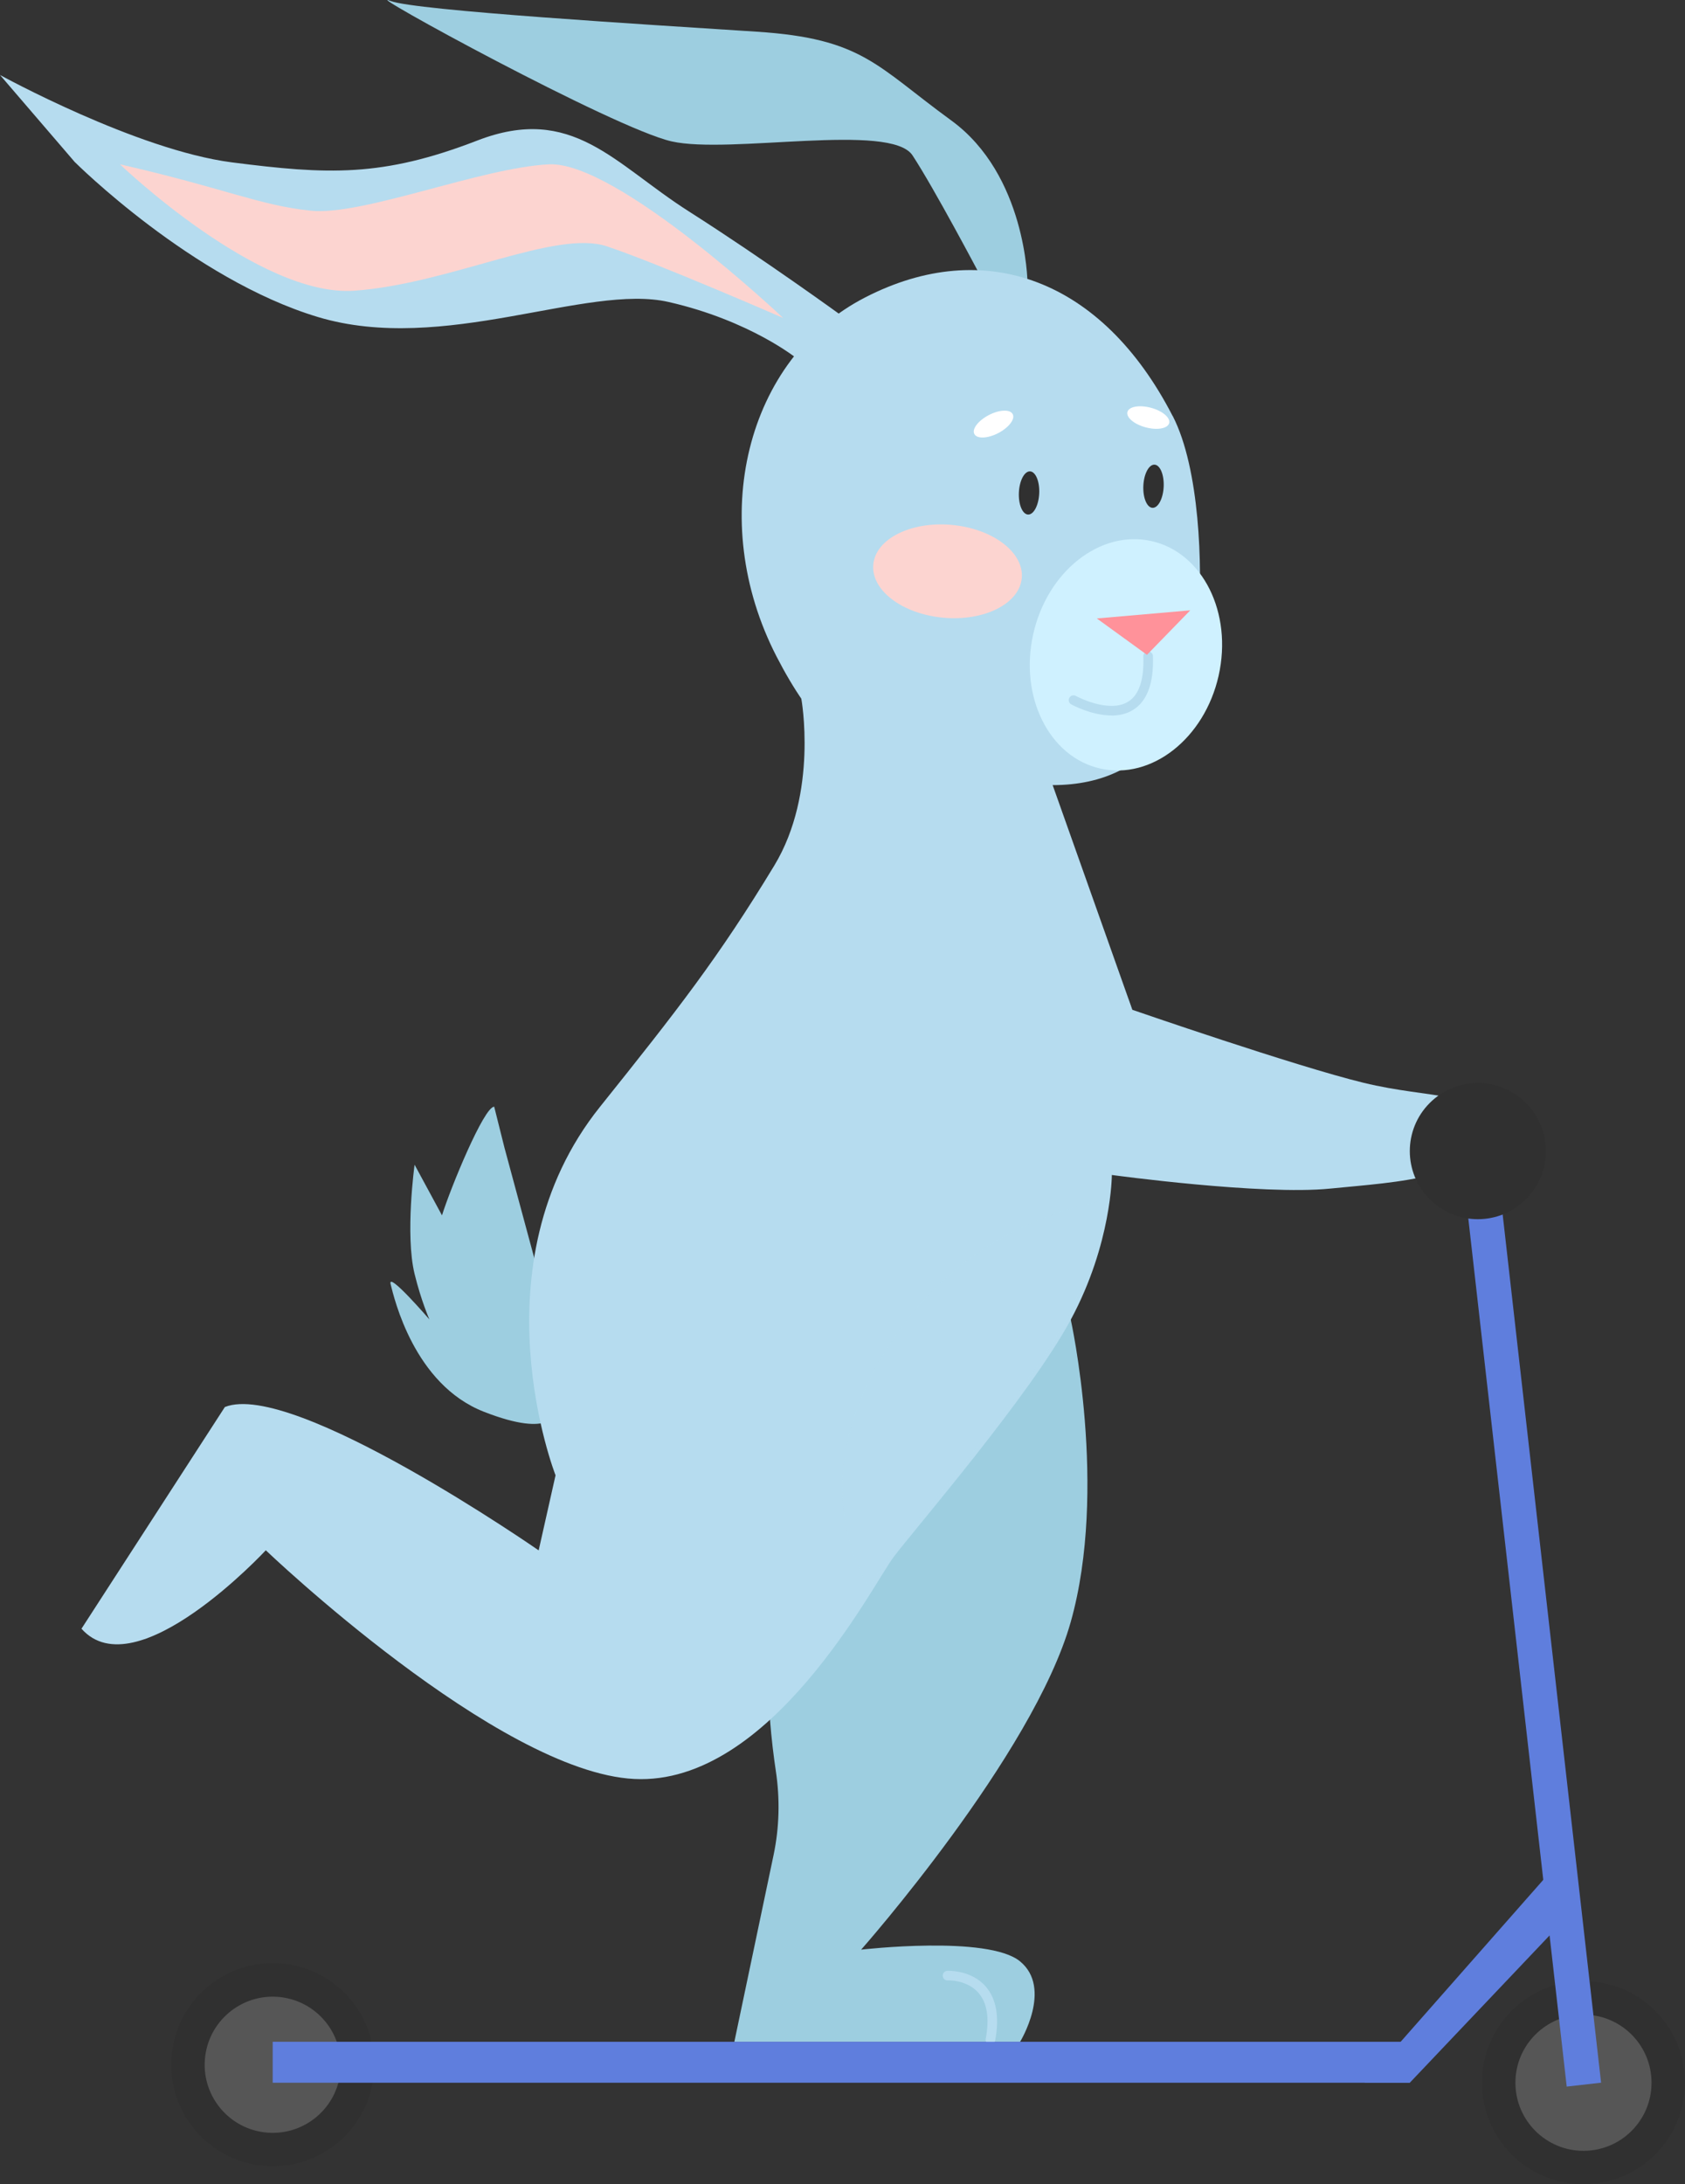 <?xml version="1.0" encoding="UTF-8"?>
<svg xmlns="http://www.w3.org/2000/svg" viewBox="0 0 180.74 234.2">
  <rect x="0" y="0" width="180.74" height="234.2" fill="#333333" stroke="none"/>
  <defs>
    <style>
      .cls-1 {
        mix-blend-mode: multiply;
      }

      .cls-1, .cls-2, .cls-3, .cls-4, .cls-5, .cls-6, .cls-7, .cls-8, .cls-9, .cls-10, .cls-11 {
        stroke-width: 0px;
      }

      .cls-1, .cls-6, .cls-11 {
        fill: #b6dcef;
      }

      .cls-12 {
        isolation: isolate;
      }

      .cls-2 {
        fill: #5f7edd;
      }

      .cls-3 {
        fill: #565656;
      }

      .cls-4 {
        fill: #cff1ff;
      }

      .cls-5 {
        fill: #9dcee0;
      }

      .cls-7 {
        fill: #303030;
      }

      .cls-8 {
        fill: #ff929a;
      }

      .cls-9 {
        fill: #fff;
      }

      .cls-10 {
        fill: #fcd4d0;
      }

      .cls-11 {
        mix-blend-mode: screen;
        opacity: .44;
      }
    </style>
  </defs>
  <g class="cls-12">
    <g id="Livello_2" data-name="Livello 2">
      <g id="_1" data-name="1">
        <g>
          <path class="cls-5" d="M105.05,29.39l5.16.83s-.14-11.46-8.18-17.31c-8.04-5.85-9.51-8.78-20.85-9.51C69.84,2.66,44.44,1.13,41.88.1c-3.63-1.46,23.94,13.65,30.16,15.06,6.22,1.41,23.5-2.06,25.84,1.5s7.18,12.73,7.18,12.73Z"/>
          <path class="cls-5" d="M53.01,118.66c-1.1,0-4.69,8.73-5.6,11.65l-2.94-5.43s-1.03,7.49,0,11.71c.7,2.87,1.59,4.88,1.59,4.88,0,0-4.52-5.25-4.16-3.78.37,1.46,2.5,10.75,10.01,13.68,7.5,2.93,7.68,0,7.68,0v-23.68l-1.86,8.76-3.62-13.4-1.1-4.39Z"/>
          <path class="cls-5" d="M114.85,141.47s4.03,18.17,0,32.44c-4.03,14.27-22.48,35.13-22.48,35.13,0,0,13.6-1.58,17.05,1.26,3.51,2.89,0,8.62,0,8.62h-30.65l4.21-20.04c.62-2.96.69-6,.24-8.99-1.84-12.21-3.97-47.11,31.63-48.42Z"/>
          <path class="cls-6" d="M85.95,74.89s1.85,10.08-2.9,17.92c-5.99,9.88-10.41,15.52-18.69,25.86-13.62,16.99-4.77,39.51-4.77,39.51l-1.81,8.05s-26.35-18.3-33.66-15.37l-15.38,23.77c5.85,6.59,19.77-8.41,19.77-8.41,0,0,24.88,23.78,39.52,24.52s25.61-20.86,27.81-23.78c2.2-2.93,14.64-17.32,19.03-25.49,4.39-8.17,4.39-15.49,4.39-15.49,0,0,16.1,2.2,23.42,1.46,7.32-.73,16.47-1.1,16.47-6.59,0-3.9-5.59-2.97-12.91-4.76-7.32-1.78-24.78-7.82-24.78-7.82l-8.55-24.1-26.94-9.29Z"/>
          <path class="cls-6" d="M125.79,44.6c2.92,5.67,3.19,16.2,2.77,21.87-.67,9.01-4.42,17.71-15.67,17.71-14.39,0-22.05.87-29.6-13.8-7.55-14.67-3.29-31.91,9.51-38.49,12.8-6.59,25.43-1.96,32.98,12.71Z"/>
          <path class="cls-6" d="M8.05,17.4s12.57,12.54,26.05,16.59c13.47,4.05,28.84-3.62,37.62-1.61,8.78,2,13.79,6.09,13.79,6.09l4.98-4.47s-8.53-6.2-16.58-11.32c-8.05-5.12-12.51-11.56-22.72-7.61-10.21,3.95-16.06,3.65-26.31,2.34C14.64,16.09,0,8.04,0,8.04l8.05,9.37Z"/>
          <ellipse class="cls-4" cx="120.77" cy="70.21" rx="12.5" ry="10.19" transform="translate(25.73 172.59) rotate(-77.3)"/>
          <path class="cls-10" d="M101.18,66.23c-4.4-.4-7.76-2.95-7.51-5.7.25-2.75,4.02-4.65,8.42-4.25s7.76,2.95,7.51,5.7c-.25,2.75-4.02,4.65-8.42,4.25Z"/>
          <path class="cls-7" d="M109.29,52.8c.06-1.28.6-2.29,1.2-2.26.6.03,1.04,1.09.98,2.37-.06,1.28-.6,2.29-1.2,2.26-.6-.03-1.04-1.09-.98-2.37Z"/>
          <path class="cls-9" d="M106.07,44.5c1.14-.59,2.29-.63,2.56-.09.28.53-.43,1.44-1.56,2.03-1.14.59-2.29.63-2.56.09-.28-.53.43-1.44,1.56-2.03Z"/>
          <path class="cls-9" d="M123.45,43.72c1.24.33,2.11,1.07,1.96,1.65-.16.58-1.29.78-2.52.45-1.24-.33-2.11-1.07-1.96-1.65.16-.58,1.29-.78,2.52-.45Z"/>
          <path class="cls-7" d="M122.64,52.08c.06-1.28.6-2.29,1.2-2.26.6.03,1.04,1.09.98,2.37-.06,1.28-.6,2.29-1.2,2.26s-1.04-1.09-.98-2.37Z"/>
          <path class="cls-1" d="M119.22,76.71c-2.12,0-4.2-1.12-4.32-1.19-.25-.14-.34-.45-.2-.7.14-.25.45-.34.7-.2.04.02,3.51,1.9,5.6.62,1.18-.72,1.73-2.36,1.64-4.88,0-.28.21-.52.5-.53.25,0,.52.21.53.5.1,2.91-.62,4.86-2.14,5.79-.71.44-1.51.6-2.31.6Z"/>
          <path class="cls-10" d="M12.88,17.63s14.88,14.27,25.13,13.54c10.25-.73,21.59-6.59,27.08-4.76,5.49,1.83,18.91,7.68,18.91,7.68,0,0-17.81-16.83-25.13-16.47-7.32.37-19.99,5.55-25.55,4.97-5.55-.58-9.21-2.41-20.44-4.97Z"/>
          <path class="cls-11" d="M114.45,141.3c2.69-5,3.73-9.67,4.13-12.55-.03,0-12.44,1.46-21.11,12.55-12.92,16.52-4.23,28.91-4.23,28.91,1.02-1.63,1.76-2.86,2.18-3.42,2.2-2.93,14.64-17.32,19.03-25.49Z"/>
          <path class="cls-1" d="M13.58,176.09c4.47-3.03,4.52-7.64,4.52-7.69,0-.28.23-.51.51-.51h0c.28,0,.51.23.51.51,0,.19.26,4.01-3.38,7.26,0,0-2.4.59-2.16.43Z"/>
          <path class="cls-1" d="M121.42,108.32c-14.19-6-23.99-11.73-24.06-12.29,0,0-.42-.44,0-.73.17-.12.8.25.8.25.07.05,7.74,5.03,22.82,11.47,0,0,.5,1.33.43,1.3Z"/>
          <path class="cls-1" d="M106.24,219.22s-.06,0-.1,0c-.28-.05-.46-.32-.41-.6.42-2.22.16-3.88-.78-4.95-1.24-1.42-3.27-1.34-3.29-1.33-.28.02-.52-.2-.54-.49-.01-.28.2-.52.49-.54.11,0,2.56-.11,4.12,1.68,1.15,1.32,1.49,3.28,1.01,5.82-.05.25-.26.42-.5.42Z"/>
          <polygon class="cls-8" points="117.65 66.31 127.67 65.44 123.03 70.21 117.65 66.31"/>
        </g>
        <g>
          <circle class="cls-7" cx="169.85" cy="223.31" r="10.89" transform="translate(-80.92 349.13) rotate(-79.39)"/>
          <circle class="cls-3" cx="169.85" cy="223.31" r="7.3"/>
          <circle class="cls-7" cx="29.25" cy="221.38" r="10.89" transform="translate(-193.85 211.97) rotate(-80.06)"/>
          <circle class="cls-3" cx="29.25" cy="221.38" r="7.3" transform="translate(-194.05 221.72) rotate(-82.56)"/>
          <rect class="cls-2" x="162.06" y="117.7" width="3.71" height="106.15" transform="translate(-18.2 19.56) rotate(-6.47)"/>
          <circle class="cls-7" cx="158.52" cy="123.42" r="7.3" transform="translate(-40.84 148.24) rotate(-45)"/>
          <rect class="cls-2" x="29.25" y="218.92" width="121.97" height="4.39"/>
          <polygon class="cls-2" points="151.22 223.31 167.89 205.75 167.27 199.59 146.37 223.31 151.22 223.31"/>
        </g>
      </g>
    </g>
  </g>
</svg>